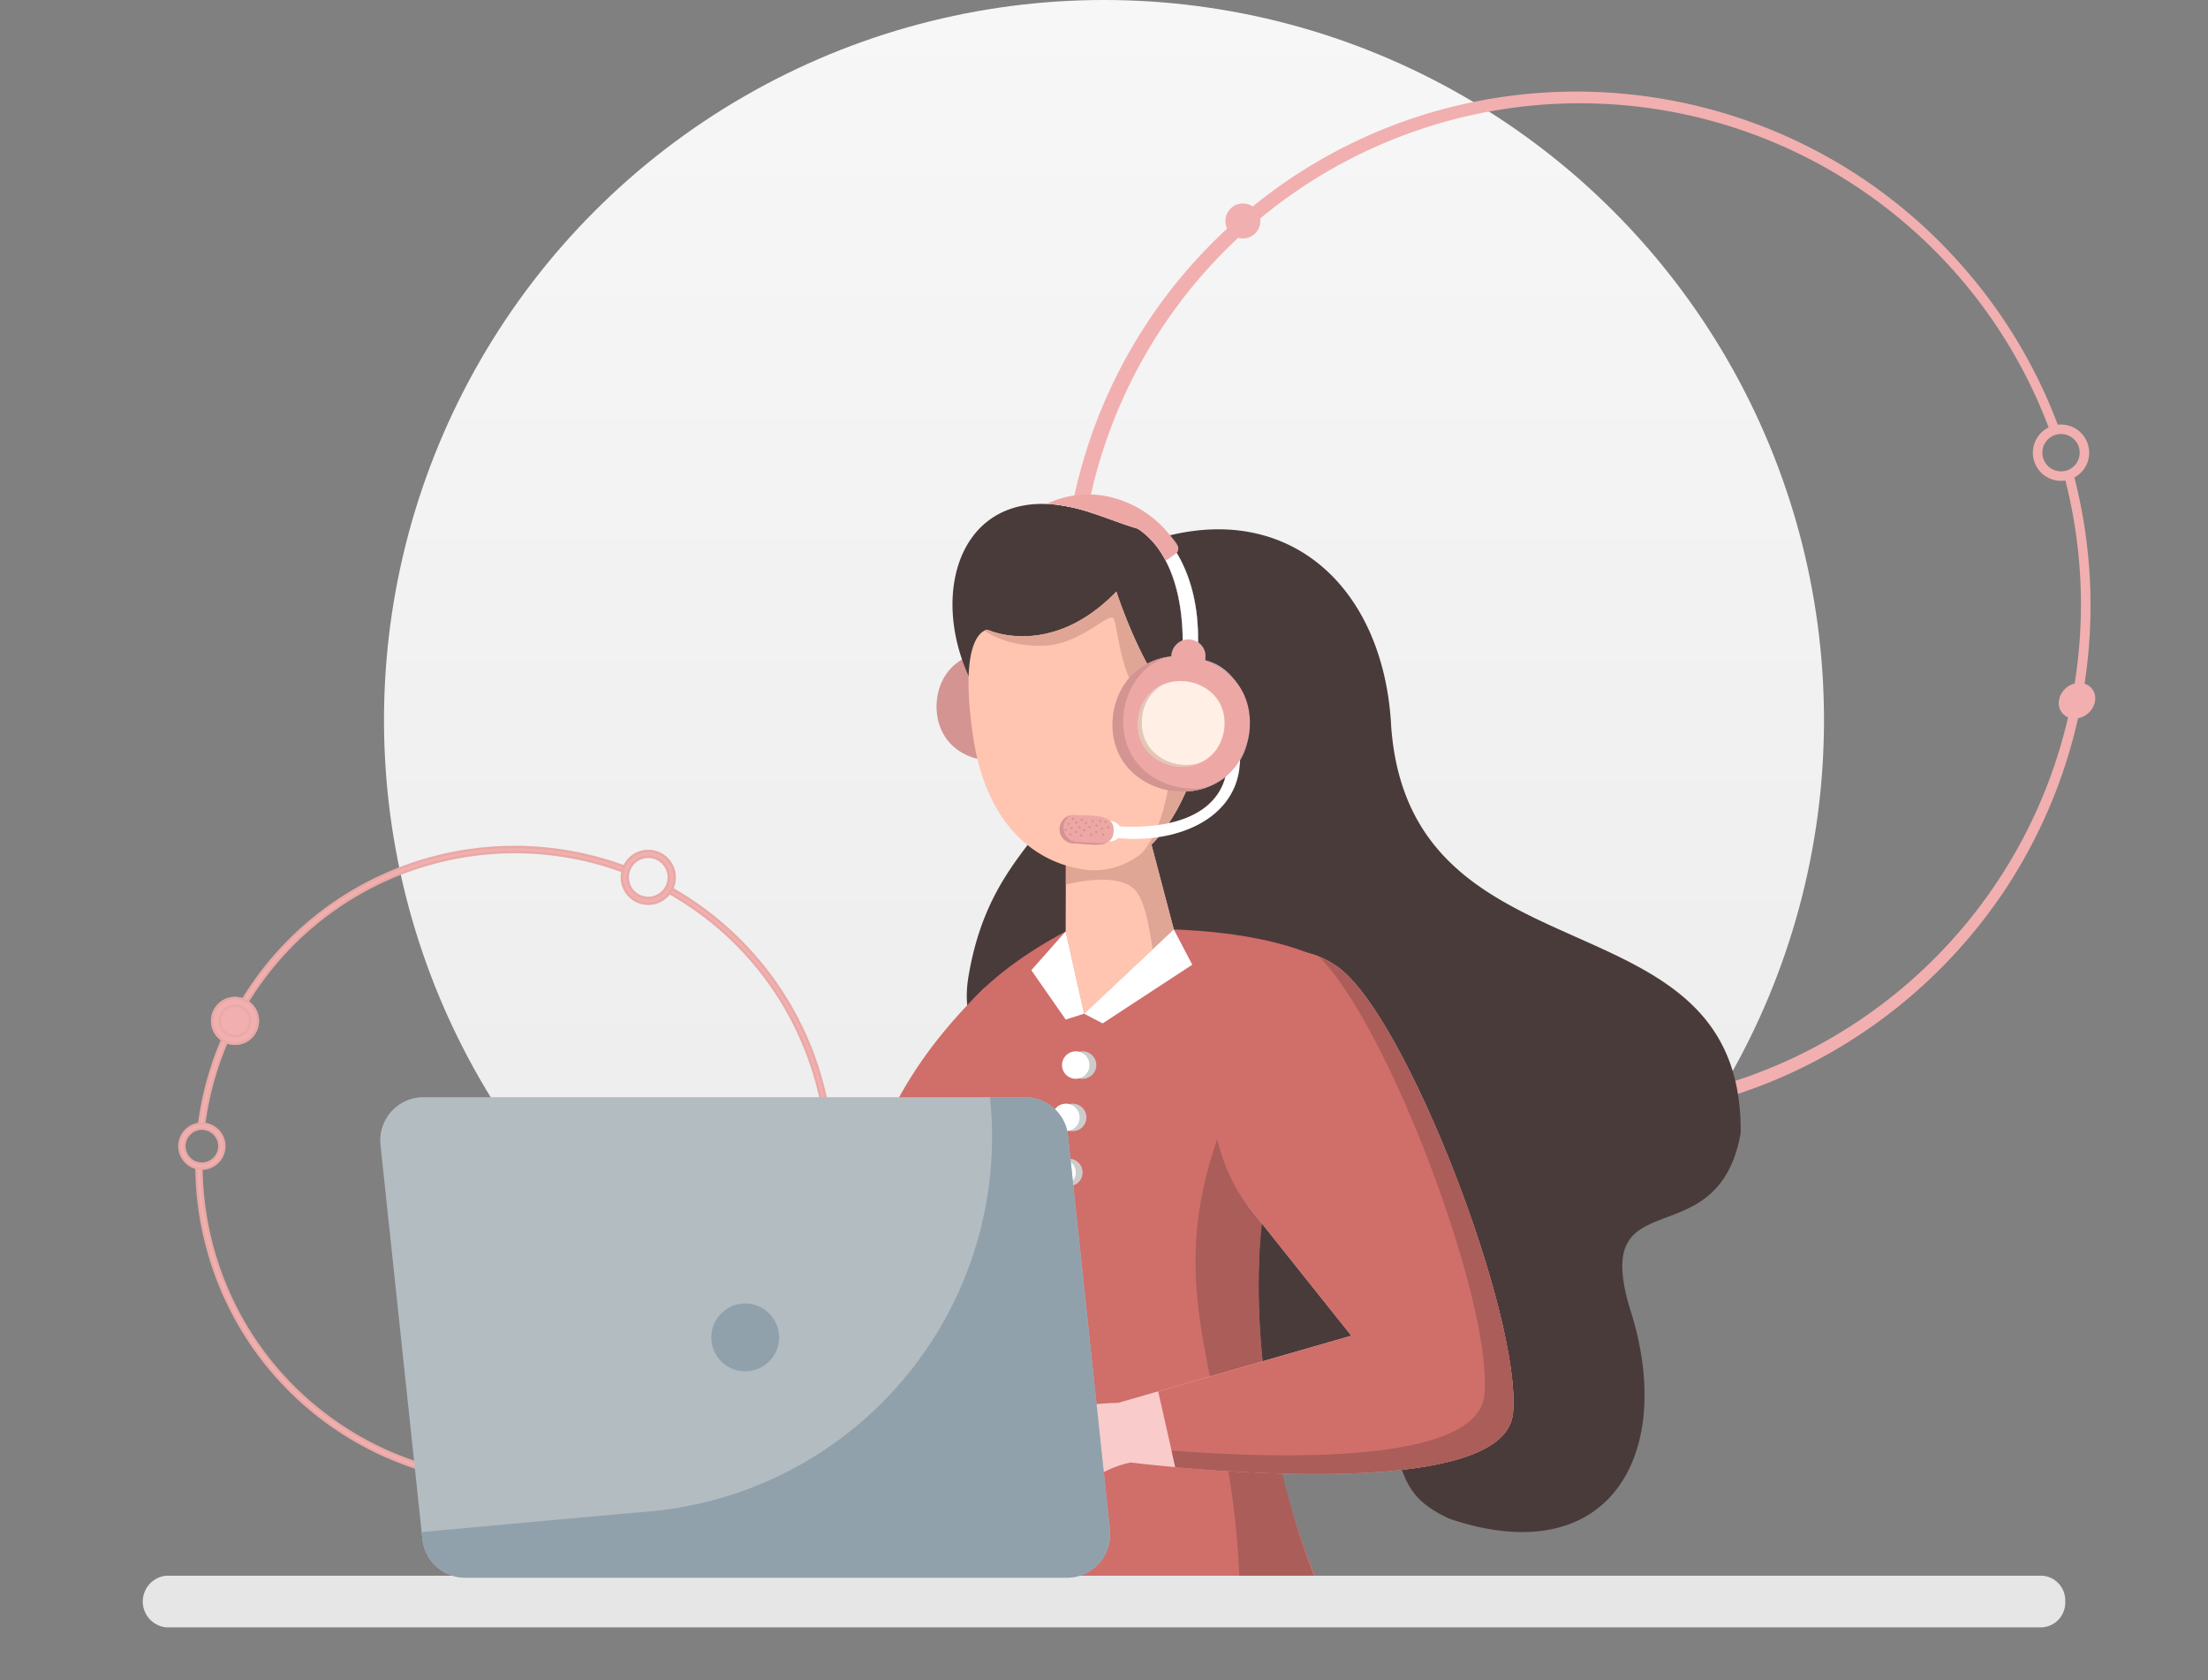 <svg xmlns="http://www.w3.org/2000/svg" xmlns:xlink="http://www.w3.org/1999/xlink" width="460" height="350" viewBox="0 0 460 350">
  <rect x="0" y="0" width="460" height="350" fill="#808080" stroke="none"/>
  <defs>
    <clipPath id="clip-path">
      <rect id="img" width="460" height="350" transform="translate(747 766)" fill="#fff"/>
    </clipPath>
    <linearGradient id="linear-gradient" x1="0.5" x2="0.5" y2="1" gradientUnits="objectBoundingBox">
      <stop offset="0" stop-color="#f7f7f7"/>
      <stop offset="1" stop-color="#ebebeb"/>
    </linearGradient>
    <clipPath id="clip-path-2">
      <rect id="長方形_90384" data-name="長方形 90384" width="8.569" height="28.076" fill="none"/>
    </clipPath>
    <clipPath id="clip-path-3">
      <rect id="長方形_90385" data-name="長方形 90385" width="27.997" height="104.001" fill="#aa5d59"/>
    </clipPath>
    <clipPath id="clip-path-4">
      <rect id="長方形_90386" data-name="長方形 90386" width="71.228" height="107.782" fill="#aa5d59"/>
    </clipPath>
    <clipPath id="clip-path-5">
      <rect id="長方形_90387" data-name="長方形 90387" width="0.483" height="0.497" fill="#d39492"/>
    </clipPath>
    <clipPath id="clip-path-6">
      <rect id="長方形_90388" data-name="長方形 90388" width="0.497" height="0.482" fill="#d39492"/>
    </clipPath>
    <clipPath id="clip-path-7">
      <rect id="長方形_90389" data-name="長方形 90389" width="0.496" height="0.482" fill="#d39492"/>
    </clipPath>
    <clipPath id="clip-path-16">
      <rect id="長方形_90398" data-name="長方形 90398" width="0.48" height="0.495" fill="#d39492"/>
    </clipPath>
    <clipPath id="clip-path-21">
      <rect id="長方形_90403" data-name="長方形 90403" width="0.493" height="0.479" fill="#d39492"/>
    </clipPath>
    <clipPath id="clip-path-27">
      <rect id="長方形_90409" data-name="長方形 90409" width="19.614" height="28" fill="#d39492"/>
    </clipPath>
    <clipPath id="clip-path-28">
      <rect id="長方形_90410" data-name="長方形 90410" width="13.16" height="17.333" fill="#e3c7b6"/>
    </clipPath>
  </defs>
  <g id="img-2" data-name="img" transform="translate(-747 -766)" clip-path="url(#clip-path)">
    <circle id="楕円形_47" data-name="楕円形 47" cx="150" cy="150" r="150" transform="translate(827 766)" fill="url(#linear-gradient)"/>
    <g id="グループ_27682" data-name="グループ 27682" transform="matrix(0.643, 0.766, -0.766, 0.643, 1086.861, 740)">
      <path id="前面オブジェクトで型抜き_2" data-name="前面オブジェクトで型抜き 2" d="M106.577,0A107.362,107.362,0,0,0,85.1,2.165,105.989,105.989,0,0,0,46.989,18.2,106.88,106.88,0,0,0,8.375,65.093,106.012,106.012,0,0,0,2.165,85.1a107.621,107.621,0,0,0,0,42.958A106.007,106.007,0,0,0,18.2,166.165a106.892,106.892,0,0,0,46.891,38.613,106.044,106.044,0,0,0,20.006,6.21,107.616,107.616,0,0,0,42.958,0,105.991,105.991,0,0,0,38.11-16.036,106.884,106.884,0,0,0,38.613-46.891,106.027,106.027,0,0,0,6.21-20.005,107.4,107.4,0,0,0-2.29-52.067,106.9,106.9,0,0,0-56.474-65.746,5.367,5.367,0,0,1-.352.914,104.888,104.888,0,1,1-9.894-4.1,5.328,5.328,0,0,1,.4-.895A106.3,106.3,0,0,0,106.577,0Z" transform="translate(2.622 0)" fill="#f2afaf" stroke="#f2afaf" stroke-width="1"/>
      <ellipse id="楕円形_22" data-name="楕円形 22" cx="3.14" cy="3.14" rx="3.14" ry="3.14" transform="translate(0 105.144)" fill="#f2afaf" stroke="#f2afaf" stroke-width="1"/>
      <ellipse id="楕円形_23" data-name="楕円形 23" cx="3" cy="3.5" rx="3" ry="3.5" transform="translate(188.391 35.949)" fill="#f2afaf" stroke="#f2afaf" stroke-width="1"/>
      <path id="楕円形_24_-_アウトライン" data-name="楕円形 24 - アウトライン" d="M5.365,9.755a4.39,4.39,0,1,1,4.39-4.39,4.395,4.395,0,0,1-4.39,4.39m0,.976A5.365,5.365,0,1,0,0,5.365,5.365,5.365,0,0,0,5.365,10.731Z" transform="translate(144.317 3.415)" fill="#f2afaf" stroke="#f2afaf" stroke-width="1"/>
      <ellipse id="楕円形_28" data-name="楕円形 28" cx="3" cy="3" rx="3" ry="3" transform="translate(109.391 209.949)" fill="#f2afaf" stroke="#f2afaf" stroke-width="1"/>
    </g>
    <g id="グループ_27681" data-name="グループ 27681" transform="translate(899.379 925.757) rotate(74)">
      <path id="前面オブジェクトで型抜き_4" data-name="前面オブジェクトで型抜き 4" d="M66.279,132.557a66.427,66.427,0,0,1-17.725-2.4,4.66,4.66,0,0,0,.419-.964c1.367.375,2.765.71,4.157,1a65.873,65.873,0,0,0,26.3,0,64.878,64.878,0,0,0,23.326-9.815,65.429,65.429,0,0,0,23.638-28.7,64.884,64.884,0,0,0,3.8-12.244,65.873,65.873,0,0,0,0-26.3A64.878,64.878,0,0,0,120.377,29.8a65.429,65.429,0,0,0-28.7-23.638,64.882,64.882,0,0,0-12.244-3.8,65.872,65.872,0,0,0-26.3,0A64.877,64.877,0,0,0,29.8,12.181a65.832,65.832,0,0,0-9.656,7.967l-.056.057-.019.019a4.709,4.709,0,0,0-.706-.764A66.4,66.4,0,0,1,40.45,5.222a66.19,66.19,0,0,1,62.886,6.1A66.472,66.472,0,0,1,127.349,40.48a66.192,66.192,0,0,1-6.111,62.856,66.472,66.472,0,0,1-29.161,24.013A65.863,65.863,0,0,1,66.279,132.557Zm-26.4-5.467h0A66.253,66.253,0,0,1,13.238,26.529a4.7,4.7,0,0,0,.857.591c-.655.871-1.3,1.773-1.914,2.684a65.3,65.3,0,0,0,27.977,96.275,4.653,4.653,0,0,0-.28,1.011Z" transform="translate(1.04 0)" fill="#f2afaf" stroke="#e9a9a6" stroke-width="0.5"/>
      <path id="楕円形_32_-_アウトライン" data-name="楕円形 32 - アウトライン" d="M5.5,1.222A4.276,4.276,0,1,0,9.774,5.5,4.281,4.281,0,0,0,5.5,1.222M5.5,0A5.5,5.5,0,1,1,0,5.5,5.5,5.5,0,0,1,5.5,0Z" transform="translate(11.844 17.495)" fill="#f2afaf" stroke="#e9a9a6" stroke-width="0.5"/>
      <path id="楕円形_32_-_アウトライン-2" data-name="楕円形 32 - アウトライン" d="M4.678,1.04A3.639,3.639,0,1,0,8.317,4.678,3.643,3.643,0,0,0,4.678,1.04m0-1.04A4.678,4.678,0,1,1,0,4.678,4.678,4.678,0,0,1,4.678,0Z" transform="translate(40.86 123.148)" fill="#f2afaf" stroke="#e9a9a6" stroke-width="0.5"/>
      <ellipse id="楕円形_40" data-name="楕円形 40" cx="4.756" cy="4.756" rx="4.756" ry="4.756" transform="translate(17.601 109.241)" fill="#f2afaf" stroke="#e9a9a6" stroke-width="0.5"/>
      <path id="楕円形_31_-_アウトライン" data-name="楕円形 31 - アウトライン" d="M4.756,1.585A3.171,3.171,0,1,0,7.926,4.756,3.174,3.174,0,0,0,4.756,1.585M4.756,0A4.756,4.756,0,1,1,0,4.756,4.756,4.756,0,0,1,4.756,0Z" transform="translate(17.601 109.241)" fill="#f2afaf" stroke="#e9a9a6" stroke-width="0.5"/>
    </g>
    <g id="グループ_27679" data-name="グループ 27679" transform="translate(776.745 869)">
      <path id="パス_439" data-name="パス 439" d="M449.888,100.362c.067,15.123,23.074,15.129,23.137,0-.245-15.164-22.842-15.248-23.137,0" transform="translate(-284.525 -56.26)" fill="#d39492"/>
      <path id="パス_440" data-name="パス 440" d="M623.141,136.446c-4.8,26.934-32.158,8.547-22.681,37.776,9.008,29.736-5.171,53.708-38.028,42.525-14-6.419-6.2-13.717-18.956-22.564-12.295-8.526-33.018.194-41.822-12.285-2.136-3.03-4.039-19.145-5-22.8-2.15-8.162-3.68-16.761-2.219-25.128.967-5.559-36.547-3.826-32.158-30.182,5.472-32.818,28.978-30.328,9.774-49.4C449.948,34.823,456-4.112,488.648,7.479c2.956,1,5.9,2.175,8.962,3.078,7.351,4.894,9.3,15.632,9.293,23.243a3.734,3.734,0,0,0-2.38,3.327,13.7,13.7,0,0,0-1.986.373c-.155.034-.311.078-.466.126a13.705,13.705,0,0,0-9.6,11.207c-2.3,12.8,12.142,20.425,22.048,14.319,0-.005,0-.005.005-.005,10.028-6.087,7.3-22.618-2.947-25.22a3.58,3.58,0,0,0-1.486-3.734c.146-7.609-1.582-13.868-4.442-18.645,1.04-1.293-.707-2.614-1.374-3.651,26.092-6.265,44.684,11.829,46.068,39.963,4.138,54.657,73.383,33.361,72.8,84.586" transform="translate(-290.25 -3.392)" fill="#4a3b3b"/>
      <path id="パス_441" data-name="パス 441" d="M283.247,279.487c-39.625,38.69-13.263,60.776-74.246,108.449-13.229-4.984-26.382.841-35.213,8.228-12.97,10.848,16.141,1.41,35.977,7.739,35.7-14.8,63.312-34.038,75.726-76.848,0,0-2.244-47.568-2.244-47.568" transform="translate(-107.874 -176.757)" fill="#d06e6a"/>
      <path id="パス_442" data-name="パス 442" d="M578.067,62.41c-.035.189-.073.378-.112.568s-.082.374-.131.554c-.039.16-.083.321-.126.476s-.1.34-.145.505c-.107.334-.219.665-.345.981-.058.155-.122.306-.185.457-.053.126-.111.258-.17.383-.145.321-.3.636-.466.938-.078.14-.155.272-.233.4q-.19.321-.394.626a3.375,3.375,0,0,1-.213.307q-.175.254-.365.5c-.062.083-.131.17-.2.248a12.894,12.894,0,0,1-1.715,1.728c-.111.093-.223.185-.34.272s-.228.17-.339.257c-.233.165-.471.325-.709.476-.005,0-.005,0-.005.005a13.46,13.46,0,0,1-2.655,1.277.04.04,0,0,0,.023-.005h.005a.145.145,0,0,1-.044.014c-.175.063-.345.122-.519.175a1,1,0,0,0-.1.034c-.184.054-.369.107-.559.155s-.413.1-.621.146c-.185.039-.375.078-.563.112a.971.971,0,0,0-.121.019c-.195.029-.384.058-.578.083l-.515.058c-.3.024-.6.039-.9.054H564.7a15.375,15.375,0,0,1-2.676-.146,16.293,16.293,0,0,1-2.165-.461c-.111-.034-.218-.063-.325-.1a14.883,14.883,0,0,1-1.9-.728c-.107-.049-.208-.1-.31-.146-.4-.2-.8-.418-1.19-.651a14.66,14.66,0,0,1-1.918-1.393c-.17-.15-.34-.3-.505-.457-2.942-2.812-4.671-7-3.879-12.362.053-.3.116-.6.184-.883.043-.19.087-.374.141-.559,0-.029.014-.059.019-.083.048-.18.1-.359.155-.534.025-.078.049-.155.073-.229.048-.145.1-.286.146-.427a1.683,1.683,0,0,1,.062-.169c.064-.175.131-.35.2-.519.112-.282.234-.559.365-.821.078-.16.16-.321.243-.476.1-.194.209-.383.321-.573s.223-.369.34-.544.238-.349.359-.519c.087-.121.175-.239.267-.355a11.525,11.525,0,0,1,.865-1c.092-.093.185-.185.277-.272a.209.209,0,0,1,.053-.058c.1-.1.209-.2.316-.3.029-.029.058-.053.092-.082.1-.092.209-.185.321-.272a11.912,11.912,0,0,1,.976-.738c.107-.078.218-.151.33-.219.282-.185.573-.355.869-.51l.277-.145a1.454,1.454,0,0,1,.136-.064c.122-.063.243-.121.369-.175a11.824,11.824,0,0,1,1.375-.539c.155-.054.311-.1.466-.146h.005c.155-.049.311-.093.466-.126a.039.039,0,0,1,.02-.01c.155-.039.311-.073.467-.111h.014c.155-.034.311-.069.471-.1.334-.063.675-.117,1.014-.155l.092-.568a3.56,3.56,0,0,1,2.287-2.758c-.043-5.011-.772-11.42-3.574-16.674-.233-.441-.481-.869-.743-1.291a17.628,17.628,0,0,0-4.977-5.278,36.313,36.313,0,0,0,5.254,1.175c.462.073.932.126,1.409.165q.786.968,1.485,2.015A1.355,1.355,0,0,1,563,24.483c2.86,4.778,4.588,11.037,4.442,18.645a3.544,3.544,0,0,1,1.521,3.515l-.035.218c5.784,2.04,10.319,7.463,9.134,15.548" transform="translate(-347.608 -12.327)" fill="#0b2d50"/>
      <path id="パス_443" data-name="パス 443" d="M541.666,237.318H516.7c-1.2,0,2.19-20.762,2.19-20.762l.029-9.765.01-3.976,17.835-4.327,4.647,17.655.223,18.665Z" transform="translate(-326.619 -125.531)" fill="#ffc5b0"/>
      <path id="パス_444" data-name="パス 444" d="M545.9,234.807l-3.476.912s-.52-22.423-4.55-27.477c-2.928-3.676-10.682-2.415-14.688-1.453l.01-3.976,17.835-4.327,4.647,17.656Z" transform="translate(-330.878 -125.53)" fill="#dfa696"/>
      <path id="パス_445" data-name="パス 445" d="M520.469,388.206c-30.245-2.749-66.239,8.7-88.57-3.918,37.99-55.956-33.425-101.384,33.523-137.354l3.836,17.135,18.684-17.548c14.572.568,26.041,3.1,34.144,7.817-26.507,47.677-16.441,103.015-1.617,133.868" transform="translate(-273.148 -155.909)" fill="#d06e6a"/>
      <path id="パス_446" data-name="パス 446" d="M510.78,247.644l3.836,17.135-3.836,1.228-7.161-10.284Z" transform="translate(-318.506 -156.619)" fill="#fff"/>
      <path id="パス_447" data-name="パス 447" d="M556.073,253.872,537.394,266.1l-3.856-2.03,18.684-17.548Z" transform="translate(-337.428 -155.909)" fill="#fff"/>
      <g id="グループ_27597" data-name="グループ 27597" transform="translate(190.084 116.014)" style="mix-blend-mode: multiply;isolation: isolate">
        <g id="グループ_27596" data-name="グループ 27596">
          <g id="グループ_27595" data-name="グループ 27595" clip-path="url(#clip-path-2)">
            <path id="パス_448" data-name="パス 448" d="M524.915,318.486a2.856,2.856,0,1,1,2.857,2.856,2.856,2.856,0,0,1-2.857-2.856" transform="translate(-522.059 -315.63)" fill="#ccc"/>
            <path id="パス_449" data-name="パス 449" d="M519.321,348.157a2.856,2.856,0,1,1,2.856,2.856,2.856,2.856,0,0,1-2.856-2.856" transform="translate(-518.521 -334.395)" fill="#ccc"/>
            <path id="パス_450" data-name="パス 450" d="M517.145,379.331A2.856,2.856,0,1,1,520,382.187a2.856,2.856,0,0,1-2.856-2.856" transform="translate(-517.145 -354.111)" fill="#ccc"/>
          </g>
        </g>
      </g>
      <path id="パス_451" data-name="パス 451" d="M521.031,318.486a2.856,2.856,0,1,1,2.856,2.856,2.856,2.856,0,0,1-2.856-2.856" transform="translate(-329.518 -199.616)" fill="#fff"/>
      <path id="パス_452" data-name="パス 452" d="M515.435,348.157a2.856,2.856,0,1,1,2.856,2.856,2.856,2.856,0,0,1-2.856-2.856" transform="translate(-325.979 -218.381)" fill="#fff"/>
      <path id="パス_453" data-name="パス 453" d="M513.259,379.331a2.856,2.856,0,1,1,2.856,2.856,2.856,2.856,0,0,1-2.856-2.856" transform="translate(-324.603 -238.096)" fill="#fff"/>
      <g id="グループ_27600" data-name="グループ 27600" transform="translate(219.323 128.296)" style="isolation: isolate">
        <g id="グループ_27599" data-name="グループ 27599">
          <g id="グループ_27598" data-name="グループ 27598" clip-path="url(#clip-path-3)">
            <path id="パス_454" data-name="パス 454" d="M624.689,453.043c-6.488-.419-12.7-.418-18.678-.238-.33-46.814-17.86-62.49-3.979-100.058l14.205-3.7c-16.366,40.53,3.2,95.931,8.451,104" transform="translate(-596.692 -349.043)" fill="#aa5d59"/>
          </g>
        </g>
      </g>
      <path id="パス_455" data-name="パス 455" d="M590.735,355.491c-1.452,15.756-49.648,13.1-70.348,11.235-5.681-.515-9.293-.971-9.293-.971-12.182,2.34-21.467,18.048-24.87,12.566-11.027-17.771,5.9-24.632,22.287-25l8.308-2.389,40.247-11.585L536.542,313.6c-14.766-17.64-4.642-66.769,17.65-51.091,14.178,9.973,38.393,72.9,36.543,92.98" transform="translate(-305.277 -164.097)" fill="#f9cbcb"/>
      <path id="パス_456" data-name="パス 456" d="M649.437,355.134c-1.452,15.756-49.648,13.1-70.347,11.235l-3.568-15.79,40.247-11.585-20.524-25.749c-18.531-21.809-4.642-66.769,17.65-51.091,14.178,9.974,38.393,72.9,36.543,92.98" transform="translate(-363.979 -163.74)" fill="#d06e6a"/>
      <g id="グループ_27603" data-name="グループ 27603" transform="translate(214.329 96.276)" style="isolation: isolate">
        <g id="グループ_27602" data-name="グループ 27602">
          <g id="グループ_27601" data-name="グループ 27601" clip-path="url(#clip-path-4)">
            <path id="パス_457" data-name="パス 457" d="M617.689,264.068a18.863,18.863,0,0,0-3.881-2.138c14.335,14.044,36.246,72.093,34.483,91.234-1.342,14.56-42.6,13.4-65.188,11.666l.781,3.453c20.7,1.869,68.9,4.521,70.347-11.235,1.85-20.083-22.365-83.006-36.543-92.98" transform="translate(-583.104 -261.93)" fill="#aa5d59"/>
          </g>
        </g>
      </g>
      <path id="パス_458" data-name="パス 458" d="M400.511,618.17h0a5.147,5.147,0,0,1-4.877,5.38H4.877a5.406,5.406,0,0,1,0-10.76H395.633a5.147,5.147,0,0,1,4.877,5.38" transform="translate(0 -387.55)" fill="#e6e6e6"/>
      <path id="パス_459" data-name="パス 459" d="M277.662,441.7H152.324a9,9,0,0,1-8.949-8.049l-8.723-82.092a9,9,0,0,1,8.949-9.951H268.939a9,9,0,0,1,8.949,8.049l8.723,82.092a9,9,0,0,1-8.949,9.951" transform="translate(-85.126 -216.045)" fill="#b3bcc1"/>
      <path id="パス_460" data-name="パス 460" d="M301.443,431.748l-8.723-82.092a9,9,0,0,0-8.949-8.049h-7.322a78.32,78.32,0,0,1-71.034,86.3c-25.581,2.245-47.363,4.3-47.363,4.3l.154,1.45a9,9,0,0,0,8.949,8.049H292.494a9,9,0,0,0,8.949-9.951" transform="translate(-99.958 -216.044)" fill="#91a1ac"/>
      <path id="パス_461" data-name="パス 461" d="M322.222,465.6a7.068,7.068,0,1,1,7.068,7.068,7.067,7.067,0,0,1-7.068-7.068" transform="translate(-203.784 -289.994)" fill="#91a1ac"/>
      <path id="パス_462" data-name="パス 462" d="M515.363,91.084s-3.366,12.6-11.593,18.731a17.869,17.869,0,0,1-2.016,1.311,15.317,15.317,0,0,1-10.326,1.714c-9.072-1.561-19.674-8.59-22.487-27.826-2.586-17.623.938-21.146,2.445-21.852a0,0,0,0,0,0,0,1.649,1.649,0,0,1,.618-.171s13.117,6.2,26.826-7.955c0,0,5.491,17.149,12.85,24.039,15.1-10.851,9.344,9.537,3.677,12.013" transform="translate(-295.993 -34.804)" fill="#ffc5b0"/>
      <path id="パス_463" data-name="パス 463" d="M521.141,91.084s-3.367,12.6-11.593,18.731c5.982-5.623,8.765-25.088,4.056-28.248-8.265-5.546-8.591-19.335-9.561-20.882s-6.91,5.505-14.847,5.646-12.04-3.16-12.04-3.16l.009-.009a0,0,0,0,0,0,0,1.649,1.649,0,0,1,.618-.171s13.117,6.2,26.826-7.955c0,0,5.491,17.149,12.85,24.039,15.1-10.851,9.344,9.537,3.677,12.013" transform="translate(-301.77 -34.804)" fill="#dfa696"/>
      <path id="パス_464" data-name="パス 464" d="M602.917,166.045h.005a.148.148,0,0,1-.044.014.064.064,0,0,0,.039-.014" transform="translate(-381.281 -105.013)" fill="#b7d8f2"/>
      <path id="パス_465" data-name="パス 465" d="M547.417,32.478c-.019,1.059-.072,2.141-.169,3.249-.019.291-.049.583-.083.879-.136,1.388-.335,2.811-.6,4.278l-.671-.112c-.039,0-.072-.014-.106-.019l-.661-.112c-.024-.006-.053-.01-.082-.015l-1.355-.233c.016-.068.282-1.728.438-4.287q.021-.379.043-.787c.043-.981.073-2.073.058-3.234-.043-5.011-.772-11.42-3.574-16.674-.233-.441-.48-.869-.743-1.291A17.2,17.2,0,0,0,528.7,6.175a18.334,18.334,0,0,0-2.724-.413,38.155,38.155,0,0,0-8.012-1.942c7.618-2.792,16.276-.529,22.229,6.2.112.126.223.257.335.389a25.713,25.713,0,0,1,2.447,3.428c2.86,4.778,4.588,11.037,4.442,18.645" transform="translate(-327.578 -1.677)" fill="#fff"/>
      <path id="パス_466" data-name="パス 466" d="M539.266,12.156a1.287,1.287,0,0,1-.223.2l-1.627,1.166a1.3,1.3,0,0,1-.466.213c-.233-.441-.48-.869-.743-1.292a17.63,17.63,0,0,0-4.977-5.278c-3.059-.9-6.006-2.078-8.963-3.078a38.133,38.133,0,0,0-8.012-1.942,19.876,19.876,0,0,0-2.155-.136A20.072,20.072,0,0,1,524.136.27,22.565,22.565,0,0,1,537.557,8.1c.111.13.223.267.335.4q.786.968,1.485,2.015a1.356,1.356,0,0,1-.111,1.636" transform="translate(-323.869 0)" fill="#eda8a6"/>
      <path id="パス_467" data-name="パス 467" d="M546.743,155.9h-.021c.045-.228.18-3.045.2-3.359a2.435,2.435,0,0,1,2.382,1.092c14.822.756,25.323-4.907,21.774-19.439l2.37-.612c4.72,16.465-10.1,23.892-24.463,22.486a2.538,2.538,0,0,1-2.283.6Z" transform="translate(-345.754 -84.481)" fill="#fff"/>
      <path id="パス_468" data-name="パス 468" d="M522.428,187.559c2.489-.07,8.325,1.575,8.457-2.527.311-4.091-5.682-3.076-8.141-3.408a2.972,2.972,0,0,0-.316,5.935" transform="translate(-328.622 -114.863)" fill="#eda8a6"/>
      <g id="グループ_27690" data-name="グループ 27690">
        <path id="パス_469" data-name="パス 469" d="M519.619,184.562a2.97,2.97,0,0,1,2.311-2.738,2.988,2.988,0,0,0,1.295,5.558c.561-.013,5.721.408,6.143.212-1,.788-5.744.027-6.94.094a2.972,2.972,0,0,1-2.809-3.126" transform="translate(-328.622 -114.992)" fill="#d39492"/>
        <g id="グループ_27606" data-name="グループ 27606" transform="translate(198.457 68.719)" style="isolation: isolate">
          <g id="グループ_27605" data-name="グループ 27605">
            <g id="グループ_27604" data-name="グループ 27604" clip-path="url(#clip-path-5)">
              <path id="パス_470" data-name="パス 470" d="M540.237,186.971a.246.246,0,0,0-.144.47.246.246,0,0,0,.144-.47" transform="translate(-539.923 -186.958)" fill="#d39492"/>
            </g>
          </g>
        </g>
        <g id="グループ_27609" data-name="グループ 27609" transform="translate(196.991 69.076)" style="isolation: isolate">
          <g id="グループ_27608" data-name="グループ 27608">
            <g id="グループ_27607" data-name="グループ 27607" clip-path="url(#clip-path-6)">
              <path id="パス_471" data-name="パス 471" d="M536.42,188.108a.247.247,0,0,0-.476.128.247.247,0,0,0,.476-.128" transform="translate(-535.934 -187.93)" fill="#d39492"/>
            </g>
          </g>
        </g>
        <g id="グループ_27612" data-name="グループ 27612" transform="translate(197.343 70.637)" style="isolation: isolate">
          <g id="グループ_27611" data-name="グループ 27611">
            <g id="グループ_27610" data-name="グループ 27610" clip-path="url(#clip-path-7)">
              <path id="パス_472" data-name="パス 472" d="M537.378,192.353a.246.246,0,0,0-.476.128.246.246,0,0,0,.476-.128" transform="translate(-536.892 -192.175)" fill="#d39492"/>
            </g>
          </g>
        </g>
        <g id="グループ_27615" data-name="グループ 27615" transform="translate(198.384 70.067)" style="isolation: isolate">
          <g id="グループ_27614" data-name="グループ 27614">
            <g id="グループ_27613" data-name="グループ 27613" clip-path="url(#clip-path-5)">
              <path id="パス_473" data-name="パス 473" d="M540.038,190.639a.246.246,0,0,0-.145.471.246.246,0,0,0,.145-.471" transform="translate(-539.724 -190.626)" fill="#d39492"/>
            </g>
          </g>
        </g>
        <g id="グループ_27618" data-name="グループ 27618" transform="translate(197.628 67.82)" style="isolation: isolate">
          <g id="グループ_27617" data-name="グループ 27617">
            <g id="グループ_27616" data-name="グループ 27616" clip-path="url(#clip-path-5)">
              <path id="パス_474" data-name="パス 474" d="M537.982,184.525a.246.246,0,0,0-.145.47.246.246,0,0,0,.145-.47" transform="translate(-537.668 -184.512)" fill="#d39492"/>
            </g>
          </g>
        </g>
        <g id="グループ_27621" data-name="グループ 27621" transform="translate(196.229 68.2)" style="isolation: isolate">
          <g id="グループ_27620" data-name="グループ 27620">
            <g id="グループ_27619" data-name="グループ 27619" clip-path="url(#clip-path-5)">
              <path id="パス_475" data-name="パス 475" d="M534.176,185.558a.246.246,0,0,0-.145.47.246.246,0,0,0,.145-.47" transform="translate(-533.863 -185.545)" fill="#d39492"/>
            </g>
          </g>
        </g>
        <g id="グループ_27624" data-name="グループ 27624" transform="translate(195.385 67.538)" style="isolation: isolate">
          <g id="グループ_27623" data-name="グループ 27623">
            <g id="グループ_27622" data-name="グループ 27622" clip-path="url(#clip-path-5)">
              <path id="パス_476" data-name="パス 476" d="M531.879,183.758a.246.246,0,0,0-.144.47.246.246,0,0,0,.144-.47" transform="translate(-531.565 -183.745)" fill="#d39492"/>
            </g>
          </g>
        </g>
        <g id="グループ_27627" data-name="グループ 27627" transform="translate(194.276 68.121)" style="isolation: isolate">
          <g id="グループ_27626" data-name="グループ 27626">
            <g id="グループ_27625" data-name="グループ 27625" clip-path="url(#clip-path-5)">
              <path id="パス_477" data-name="パス 477" d="M528.864,185.344a.246.246,0,0,0-.145.47.246.246,0,0,0,.145-.47" transform="translate(-528.549 -185.331)" fill="#d39492"/>
            </g>
          </g>
        </g>
        <g id="グループ_27630" data-name="グループ 27630" transform="translate(193.553 67.342)" style="isolation: isolate">
          <g id="グループ_27629" data-name="グループ 27629">
            <g id="グループ_27628" data-name="グループ 27628" clip-path="url(#clip-path-5)">
              <path id="パス_478" data-name="パス 478" d="M526.895,183.223a.246.246,0,0,0-.144.47.246.246,0,0,0,.144-.47" transform="translate(-526.581 -183.21)" fill="#d39492"/>
            </g>
          </g>
        </g>
        <g id="グループ_27633" data-name="グループ 27633" transform="translate(192.631 68.4)" style="isolation: isolate">
          <g id="グループ_27632" data-name="グループ 27632">
            <g id="グループ_27631" data-name="グループ 27631" clip-path="url(#clip-path-5)">
              <path id="パス_479" data-name="パス 479" d="M524.387,186.1a.246.246,0,0,0-.145.47.246.246,0,0,0,.145-.47" transform="translate(-524.073 -186.09)" fill="#d39492"/>
            </g>
          </g>
        </g>
        <g id="グループ_27636" data-name="グループ 27636" transform="translate(193.25 69.243)" style="isolation: isolate">
          <g id="グループ_27635" data-name="グループ 27635">
            <g id="グループ_27634" data-name="グループ 27634" clip-path="url(#clip-path-5)">
              <path id="パス_480" data-name="パス 480" d="M526.07,188.4a.246.246,0,0,0-.145.47.246.246,0,0,0,.145-.47" transform="translate(-525.756 -188.384)" fill="#d39492"/>
            </g>
          </g>
        </g>
        <g id="グループ_27639" data-name="グループ 27639" transform="translate(194.195 70.062)" style="isolation: isolate">
          <g id="グループ_27638" data-name="グループ 27638">
            <g id="グループ_27637" data-name="グループ 27637" clip-path="url(#clip-path-16)">
              <path id="パス_481" data-name="パス 481" d="M528.527,191.1a.246.246,0,0,0,.083-.485.246.246,0,0,0-.083.485" transform="translate(-528.328 -190.611)" fill="#d39492"/>
            </g>
          </g>
        </g>
        <g id="グループ_27642" data-name="グループ 27642" transform="translate(193.018 70.6)" style="isolation: isolate">
          <g id="グループ_27641" data-name="グループ 27641">
            <g id="グループ_27640" data-name="グループ 27640" clip-path="url(#clip-path-16)">
              <path id="パス_482" data-name="パス 482" d="M525.324,192.567a.246.246,0,0,0,.082-.485.246.246,0,0,0-.082.485" transform="translate(-525.125 -192.077)" fill="#d39492"/>
            </g>
          </g>
        </g>
        <g id="グループ_27645" data-name="グループ 27645" transform="translate(195.222 70.774)" style="isolation: isolate">
          <g id="グループ_27644" data-name="グループ 27644">
            <g id="グループ_27643" data-name="グループ 27643" clip-path="url(#clip-path-16)">
              <path id="パス_483" data-name="パス 483" d="M531.321,193.039a.246.246,0,0,0,.083-.485.246.246,0,0,0-.083.485" transform="translate(-531.123 -192.549)" fill="#d39492"/>
            </g>
          </g>
        </g>
        <g id="グループ_27648" data-name="グループ 27648" transform="translate(195.903 69.719)" style="isolation: isolate">
          <g id="グループ_27647" data-name="グループ 27647">
            <g id="グループ_27646" data-name="グループ 27646" clip-path="url(#clip-path-5)">
              <path id="パス_484" data-name="パス 484" d="M533.288,189.689a.246.246,0,0,0-.145.47.246.246,0,0,0,.145-.47" transform="translate(-532.975 -189.677)" fill="#d39492"/>
            </g>
          </g>
        </g>
        <g id="グループ_27651" data-name="グループ 27651" transform="translate(194.894 69.136)" style="isolation: isolate">
          <g id="グループ_27650" data-name="グループ 27650">
            <g id="グループ_27649" data-name="グループ 27649" clip-path="url(#clip-path-5)">
              <path id="パス_485" data-name="パス 485" d="M530.541,188.106a.246.246,0,0,0-.144.47.246.246,0,0,0,.144-.47" transform="translate(-530.228 -188.093)" fill="#d39492"/>
            </g>
          </g>
        </g>
        <g id="グループ_27654" data-name="グループ 27654" transform="translate(200.322 67.98)" style="isolation: isolate">
          <g id="グループ_27653" data-name="グループ 27653">
            <g id="グループ_27652" data-name="グループ 27652" clip-path="url(#clip-path-21)">
              <path id="パス_486" data-name="パス 486" d="M545.489,185.174a.246.246,0,0,0-.491.027.246.246,0,0,0,.491-.027" transform="translate(-544.997 -184.948)" fill="#d39492"/>
            </g>
          </g>
        </g>
        <g id="グループ_27657" data-name="グループ 27657" transform="translate(199.553 69.362)" style="isolation: isolate">
          <g id="グループ_27656" data-name="グループ 27656">
            <g id="グループ_27655" data-name="グループ 27655" clip-path="url(#clip-path-5)">
              <path id="パス_487" data-name="パス 487" d="M543.217,188.721a.246.246,0,0,0-.144.47.246.246,0,0,0,.144-.47" transform="translate(-542.904 -188.708)" fill="#d39492"/>
            </g>
          </g>
        </g>
        <g id="グループ_27660" data-name="グループ 27660" transform="translate(199.868 70.633)" style="isolation: isolate">
          <g id="グループ_27659" data-name="グループ 27659">
            <g id="グループ_27658" data-name="グループ 27658" clip-path="url(#clip-path-5)">
              <path id="パス_488" data-name="パス 488" d="M544.077,192.179a.246.246,0,0,0-.145.47.246.246,0,0,0,.145-.47" transform="translate(-543.763 -192.166)" fill="#d39492"/>
            </g>
          </g>
        </g>
        <g id="グループ_27663" data-name="グループ 27663" transform="translate(192.079 69.623)" style="isolation: isolate">
          <g id="グループ_27662" data-name="グループ 27662">
            <g id="グループ_27661" data-name="グループ 27661" clip-path="url(#clip-path-16)">
              <path id="パス_489" data-name="パス 489" d="M522.768,189.909a.246.246,0,0,0,.083-.485.246.246,0,0,0-.083.485" transform="translate(-522.57 -189.419)" fill="#d39492"/>
            </g>
          </g>
        </g>
        <g id="グループ_27666" data-name="グループ 27666" transform="translate(199.247 67.792)" style="isolation: isolate">
          <g id="グループ_27665" data-name="グループ 27665">
            <g id="グループ_27664" data-name="グループ 27664" clip-path="url(#clip-path-5)">
              <path id="パス_490" data-name="パス 490" d="M542.386,184.447a.246.246,0,0,0-.144.47.246.246,0,0,0,.144-.47" transform="translate(-542.072 -184.435)" fill="#d39492"/>
            </g>
          </g>
        </g>
        <g id="グループ_27669" data-name="グループ 27669" transform="translate(200.922 69.128)" style="isolation: isolate">
          <g id="グループ_27668" data-name="グループ 27668">
            <g id="グループ_27667" data-name="グループ 27667" clip-path="url(#clip-path-5)">
              <path id="パス_491" data-name="パス 491" d="M546.943,188.082a.246.246,0,0,0-.145.471.246.246,0,0,0,.145-.471" transform="translate(-546.629 -188.069)" fill="#d39492"/>
            </g>
          </g>
        </g>
      </g>
      <path id="パス_492" data-name="パス 492" d="M578.067,107.953c-.035.189-.073.378-.112.568s-.082.374-.131.554c-.039.16-.083.321-.126.476s-.1.34-.145.505c-.107.334-.219.665-.345.981-.058.155-.122.306-.185.457-.053.126-.111.258-.17.383-.145.321-.3.636-.466.938-.078.14-.155.272-.233.4q-.19.321-.394.626a3.374,3.374,0,0,1-.213.307q-.175.254-.365.5c-.062.083-.131.17-.2.248a12.893,12.893,0,0,1-1.715,1.728c-.111.093-.223.185-.34.272s-.228.17-.339.257c-.233.165-.471.325-.709.476-.005,0-.005,0-.005.005a13.46,13.46,0,0,1-2.655,1.277.04.04,0,0,0,.023-.005h.005a.146.146,0,0,1-.044.014c-.175.063-.345.122-.519.175a1,1,0,0,0-.1.034c-.184.054-.369.107-.559.155s-.413.1-.621.146c-.185.039-.375.078-.563.112a.97.97,0,0,0-.121.019c-.195.029-.384.058-.578.083l-.515.058c-.3.024-.6.039-.9.054H564.7a15.375,15.375,0,0,1-2.676-.146,16.293,16.293,0,0,1-2.165-.461c-.111-.034-.218-.063-.325-.1a14.884,14.884,0,0,1-1.9-.728c-.107-.049-.208-.1-.31-.146-.4-.2-.8-.418-1.19-.651a14.662,14.662,0,0,1-1.918-1.393c-.17-.15-.34-.3-.505-.457-2.942-2.812-4.671-7-3.879-12.362.053-.3.116-.6.184-.883.043-.19.087-.374.141-.559,0-.029.014-.059.019-.083.048-.18.1-.359.155-.534.025-.078.049-.155.073-.229.048-.145.1-.286.146-.427a1.683,1.683,0,0,1,.062-.169c.064-.175.131-.35.2-.519.112-.282.234-.559.365-.821.078-.16.16-.321.243-.476.1-.194.209-.383.321-.573s.223-.369.34-.544.238-.349.359-.519c.087-.121.175-.239.267-.355a11.525,11.525,0,0,1,.865-1c.092-.093.185-.185.277-.272a.209.209,0,0,1,.053-.058c.1-.1.209-.2.316-.3.029-.029.058-.053.092-.082.1-.092.209-.185.321-.272a11.912,11.912,0,0,1,.976-.738c.107-.078.218-.151.33-.219.282-.185.573-.355.869-.51l.277-.145a1.452,1.452,0,0,1,.136-.064c.122-.063.243-.121.369-.175a11.824,11.824,0,0,1,1.375-.539c.155-.054.311-.1.466-.146h.005c.155-.049.311-.093.466-.126a.039.039,0,0,1,.02-.01c.155-.039.311-.073.467-.111h.014c.155-.034.311-.069.471-.1.334-.063.675-.117,1.014-.155a15.8,15.8,0,0,1,5.395.315,15.4,15.4,0,0,1,1.656.485c5.784,2.04,10.319,7.463,9.134,15.548" transform="translate(-347.608 -57.87)" fill="#eda8a6"/>
      <g id="グループ_27672" data-name="グループ 27672" transform="translate(202.026 33.889)" style="isolation: isolate">
        <g id="グループ_27671" data-name="グループ 27671">
          <g id="グループ_27670" data-name="グループ 27670" clip-path="url(#clip-path-27)">
            <path id="パス_493" data-name="パス 493" d="M569.249,119.343a.145.145,0,0,1-.044.014c-.175.063-.345.122-.519.175a1,1,0,0,0-.1.034c-.184.054-.369.107-.558.155s-.413.1-.621.146c-.185.039-.374.078-.563.112a.973.973,0,0,0-.121.019c-.194.029-.384.058-.578.083l-.515.058c-.3.024-.6.039-.9.054H564.7a15.906,15.906,0,0,1-2.676-.146,16.3,16.3,0,0,1-2.166-.461c-.111-.034-.218-.063-.325-.1a16.3,16.3,0,0,1-1.9-.728c-.107-.049-.209-.1-.311-.146-.4-.2-.8-.418-1.19-.65a14.64,14.64,0,0,1-1.918-1.393c-.17-.15-.34-.3-.505-.457-2.942-2.812-4.671-7-3.879-12.362.053-.3.117-.6.184-.883.043-.19.087-.374.141-.559,0-.029.014-.059.019-.083.048-.18.1-.359.155-.534.024-.078.049-.155.073-.229.049-.145.1-.286.146-.427a1.682,1.682,0,0,1,.062-.169c.064-.175.132-.35.2-.519.112-.282.234-.559.365-.821.078-.16.16-.321.243-.476.1-.194.209-.383.321-.573s.224-.369.34-.544.238-.349.36-.519c.087-.121.174-.239.266-.355a11.524,11.524,0,0,1,.865-1c.093-.093.185-.185.277-.272a.215.215,0,0,1,.053-.058c.1-.1.209-.2.316-.3.029-.029.058-.053.092-.082.1-.093.209-.185.321-.272a11.855,11.855,0,0,1,.976-.738c.107-.078.218-.151.33-.219.282-.185.573-.355.869-.51l.277-.145a1.446,1.446,0,0,1,.136-.064c.122-.063.243-.122.369-.175a11.793,11.793,0,0,1,1.374-.539c.155-.054.311-.1.466-.146h.005c.155-.049.311-.093.466-.126a.037.037,0,0,1,.019-.01c.155-.039.311-.073.467-.111h.014c.155-.034.311-.069.471-.1-4.219,1.511-7.745,5.065-8.813,10.95-1.714,11.658,8.483,17.8,17.165,16.2a.04.04,0,0,0,.023-.005Z" transform="translate(-549.635 -92.2)" fill="#d39492"/>
          </g>
        </g>
      </g>
      <path id="パス_494" data-name="パス 494" d="M582.035,116.105c1.723-11.722-15.665-14.579-17.785-2.924-1.722,11.722,15.665,14.579,17.785,2.924" transform="translate(-356.776 -66.876)" fill="#ffefe5"/>
      <g id="グループ_27675" data-name="グループ 27675" transform="translate(207.292 39.354)" style="isolation: isolate">
        <g id="グループ_27674" data-name="グループ 27674">
          <g id="グループ_27673" data-name="グループ 27673" clip-path="url(#clip-path-28)">
            <path id="パス_495" data-name="パス 495" d="M569.727,107.067a8.652,8.652,0,0,0-4.806,6.6c-1.174,7.987,6.493,11.865,12.2,9.875-5.76,2.709-14.272-1.15-13.039-9.535a8.579,8.579,0,0,1,5.644-6.941" transform="translate(-563.962 -107.067)" fill="#e3c7b6"/>
          </g>
        </g>
      </g>
      <path id="パス_496" data-name="パス 496" d="M589.959,86.278l-.035.218-.112.661-1.626-.267-3.034-.5-2.326-.384.048-.311.092-.569a3.527,3.527,0,0,1,3.486-2.967,3.352,3.352,0,0,1,.583.049,3.45,3.45,0,0,1,1.4.554,3.544,3.544,0,0,1,1.521,3.515" transform="translate(-368.6 -51.961)" fill="#eda8a6"/>
    </g>
  </g>
</svg>
